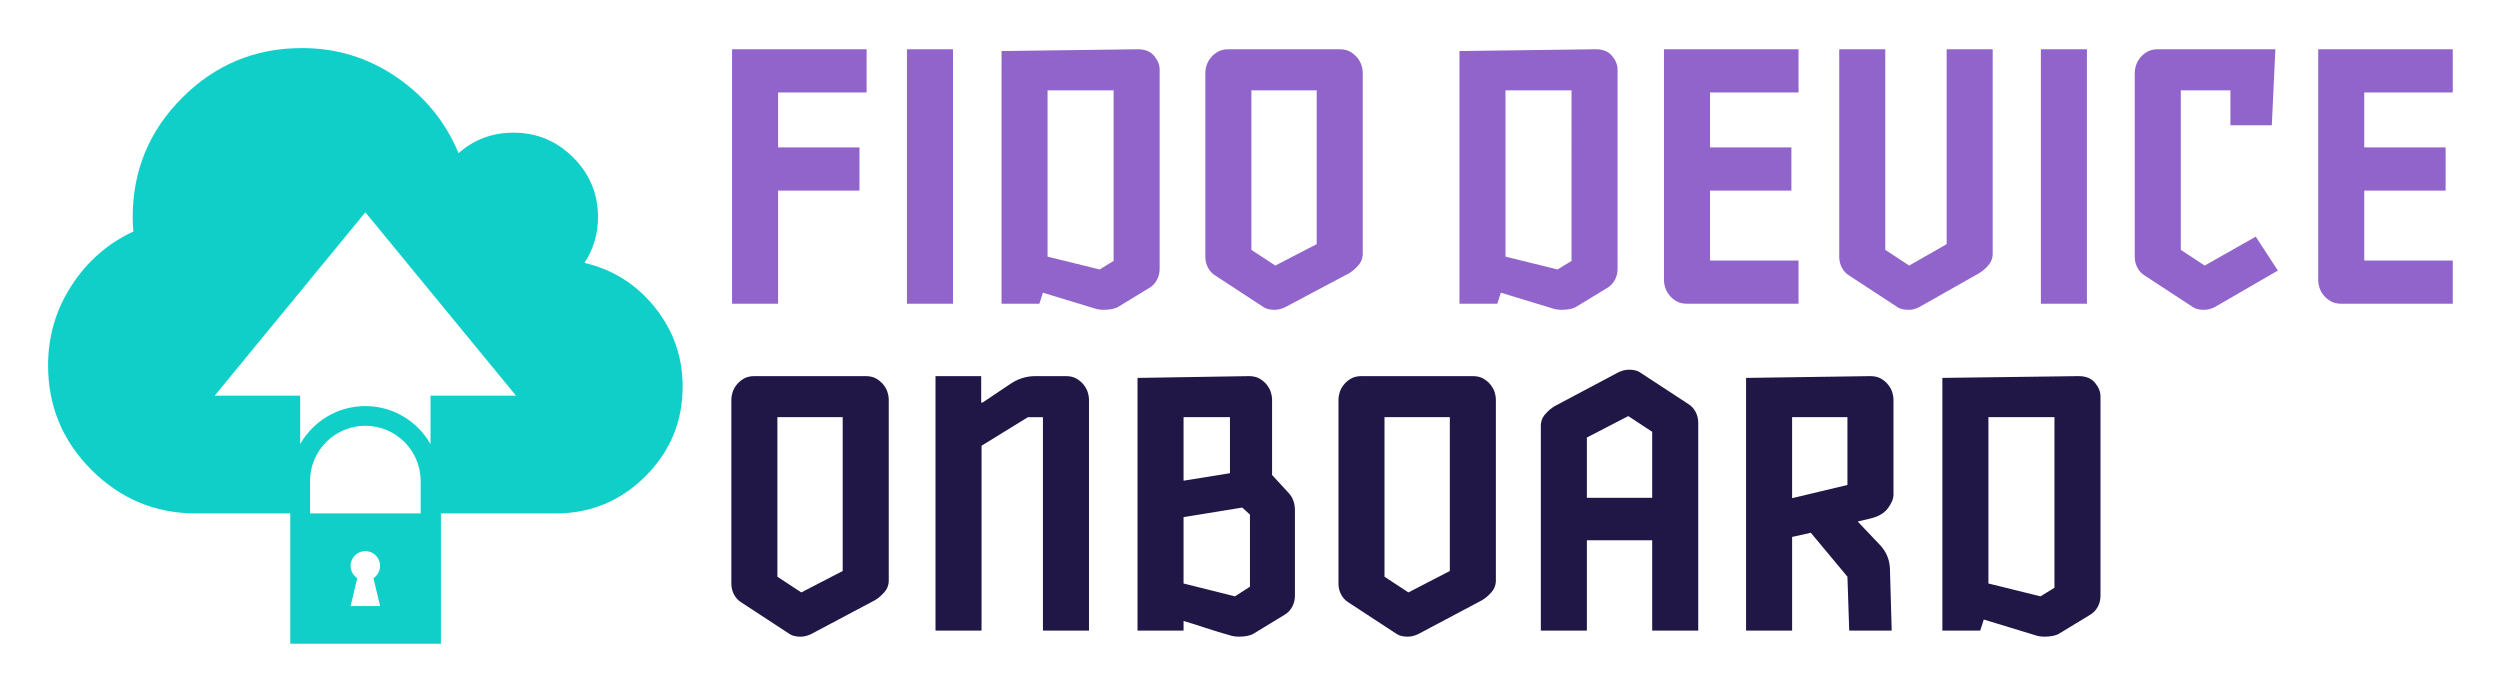 <svg xmlns="http://www.w3.org/2000/svg" role="img" viewBox="-16.52 -16.52 859.04 237.54"><title>FIDODeviceOnboard_Logo_Color.svg</title><g stroke-width="0" data-name="Layer 1"><path fill="#10cfc9" d="M184.312 73.816c3.106-4.77 4.655-9.994 4.655-15.672 0-8.026-2.84-14.877-8.516-20.556-5.677-5.677-12.529-8.517-20.555-8.517-7.268 0-13.552 2.347-18.85 7.042-4.465-10.751-11.565-19.457-21.292-26.12C110.026 3.333 99.18 0 87.217 0 71.168 0 57.463 5.68 46.107 17.036 34.749 28.39 29.072 42.095 29.072 58.146c0 1.136.076 2.762.227 4.883-8.782 4.089-15.861 10.277-21.236 18.57C2.688 89.887 0 99.031 0 109.024c0 14.006 4.979 25.987 14.934 35.942 9.955 9.957 21.937 14.935 35.943 14.935h32.344v44.785h51.762v-44.785h39.455c12.036 0 22.313-4.262 30.832-12.777 8.517-8.517 12.777-18.794 12.777-30.833-.001-10.22-3.183-19.291-9.543-27.202-6.358-7.913-14.425-13.003-24.19-15.274zm-56.282 86.085H90.014v-11.11c0-10.481 8.527-19.008 19.008-19.008s19.008 8.527 19.008 19.008v11.11zm-24.077 31.838l2.291-9.59c-1.378-.906-2.291-2.461-2.291-4.234 0-2.799 2.269-5.069 5.069-5.069s5.069 2.269 5.069 5.069c0 1.772-.913 3.328-2.291 4.234l2.291 9.59h-10.137zm27.461-72.292v16.624c-4.441-7.786-12.805-13.058-22.393-13.058s-17.951 5.271-22.392 13.057v-16.623H57.253l51.77-63.014 51.77 63.014h-29.378z"/><path fill="none" d="M392.568 162.512v23.045l17.853 4.463 5.206-3.347v-25.042l-2.677-2.447-20.382 3.328z"/><path fill="#9164cc" d="M235.026 87.852V.406h46.237v14.84h-30.416v18.887h27.963v14.84h-27.963v38.879h-15.821zM310.944.406v87.447h-15.821V.406h15.821zm16.679 87.447V1.019l46.849-.613c2.453 0 4.312.758 5.581 2.269 1.268 1.514 1.901 3.087 1.901 4.722v68.437c0 1.39-.306 2.658-.92 3.801-.612 1.147-1.453 2.046-2.514 2.699l-10.671 6.5c-1.145.735-2.904 1.104-5.273 1.104-.655 0-1.392-.082-2.208-.246l-18.52-5.642-1.227 3.803h-12.999zm33.727-11.775l4.784-2.943V14.511h-22.69v57.152l17.906 4.415zm90.388-5.885c.082 1.716-.41 3.188-1.47 4.415-1.065 1.227-2.169 2.167-3.313 2.82l-21.952 11.652c-1.227.571-2.412.858-3.557.858-1.554 0-2.781-.287-3.68-.858l-16.679-10.915c-1.063-.655-1.901-1.552-2.514-2.699-.614-1.145-.92-2.41-.92-3.803V8.378c0-.735.142-1.552.429-2.452.285-.899.755-1.758 1.41-2.576.653-.816 1.472-1.512 2.453-2.085.981-.571 2.208-.859 3.68-.859h38.142c1.472 0 2.699.288 3.68.859.981.572 1.798 1.269 2.453 2.085.653.818 1.123 1.677 1.41 2.576.287.9.429 1.717.429 2.452v61.815zm-15.821-2.822V14.511h-22.444v54.822l8.218 5.398 14.226-7.36zm49.057 20.482V1.019l46.849-.613c2.453 0 4.312.758 5.581 2.269 1.268 1.514 1.901 3.087 1.901 4.722v68.437c0 1.39-.306 2.658-.92 3.801-.612 1.147-1.453 2.046-2.514 2.699l-10.671 6.5c-1.145.735-2.904 1.104-5.273 1.104-.655 0-1.392-.082-2.208-.246l-18.52-5.642-1.227 3.803h-12.999zm33.727-11.775l4.784-2.943V14.511h-22.69v57.152l17.906 4.415zm36.545 3.803V.406h46.239v14.84h-30.416v18.887h27.963v14.84h-27.963v24.039h30.416v14.84h-38.267c-1.47 0-2.697-.285-3.678-.858-.981-.571-1.8-1.268-2.453-2.085-.655-.817-1.125-1.675-1.41-2.576-.289-.899-.431-1.718-.431-2.453zM668.202.406v69.787c.082 1.716-.41 3.188-1.47 4.415-1.065 1.227-2.169 2.167-3.311 2.82l-20.605 11.652c-1.227.571-2.33.858-3.311.858-1.8 0-3.108-.287-3.926-.858l-16.679-10.915c-1.065-.655-1.901-1.552-2.514-2.699-.614-1.145-.92-2.41-.92-3.803V.406h15.821v68.927l8.218 5.398 12.877-7.36V.406h15.821zm32.38 0v87.447h-15.823V.406h15.823zm49.303 26.124V14.511h-17.048v54.822l8.216 5.398 17.539-9.936 7.603 11.652-21.83 12.633c-1.227.571-2.414.858-3.557.858-1.554 0-2.781-.287-3.68-.858l-16.679-10.915c-1.065-.655-1.901-1.552-2.516-2.699-.612-1.145-.918-2.41-.918-3.803V8.378c0-.735.14-1.552.429-2.452.285-.899.755-1.758 1.41-2.576.653-.816 1.472-1.512 2.453-2.085.981-.571 2.208-.859 3.68-.859h40.35l-1.227 26.124H749.884zm30.168 53.351V.406h46.239v14.84h-30.416v18.887h27.963v14.84h-27.963v24.039h30.416v14.84h-38.267c-1.47 0-2.697-.285-3.678-.858-.981-.571-1.8-1.268-2.453-2.085-.655-.817-1.125-1.675-1.41-2.576-.289-.899-.431-1.718-.431-2.453z"/><path fill="#201747" d="M288.867 182.508c.082 1.716-.41 3.188-1.47 4.415-1.065 1.227-2.169 2.167-3.313 2.82l-21.952 11.652c-1.227.571-2.412.858-3.557.858-1.554 0-2.781-.287-3.68-.858l-16.679-10.915c-1.063-.655-1.901-1.552-2.514-2.699-.614-1.145-.92-2.41-.92-3.803v-63.286c0-.735.142-1.552.429-2.453.285-.899.755-1.757 1.41-2.574.653-.817 1.472-1.513 2.453-2.087.981-.569 2.208-.858 3.68-.858h38.142c1.472 0 2.699.289 3.68.858.981.573 1.798 1.27 2.453 2.087.653.817 1.123 1.675 1.41 2.574.287.901.429 1.718.429 2.453v61.816zm-15.821-2.823v-52.86h-22.444v54.822l8.218 5.399 14.226-7.361zm47.585-57.889h.491l9.322-6.254c2.697-1.88 5.642-2.822 8.83-2.822h10.425c1.47 0 2.697.289 3.678.858.983.573 1.798 1.27 2.453 2.087.653.817 1.123 1.675 1.412 2.574.285.901.429 1.718.429 2.453v79.476h-15.821v-73.343h-5.152l-15.944 9.811v63.532h-15.821v-87.448h15.698v9.076zm107.806 66.353c0 1.39-.308 2.658-.92 3.801-.614 1.147-1.453 2.046-2.514 2.699l-10.671 6.5c-1.147.735-2.904 1.104-5.273 1.104-.655 0-1.392-.082-2.208-.246-3.19-.899-6.277-1.839-9.261-2.82-2.986-.981-5.456-1.757-7.42-2.33v3.311h-15.821v-86.834l38.265-.614c1.472 0 2.699.289 3.68.858.981.573 1.798 1.27 2.453 2.087.653.817 1.123 1.675 1.41 2.574.287.901.429 1.718.429 2.453v26.001l5.765 6.256c1.39 1.554 2.087 3.516 2.087 5.885v29.315zm-11.898-31.277l-30.047 4.906 3.678-6.745v28.945l17.662 4.415 5.15-3.311v-24.775l-8.584-7.849 12.141 4.415zm-10.425-30.047h-15.944v21.83l15.944-2.574v-19.255zm91.37 55.682c.082 1.716-.41 3.188-1.47 4.415-1.065 1.227-2.169 2.167-3.313 2.82l-21.952 11.652c-1.227.571-2.412.858-3.557.858-1.554 0-2.781-.287-3.68-.858l-16.679-10.915c-1.063-.655-1.901-1.552-2.514-2.699-.614-1.145-.92-2.41-.92-3.803v-63.286c0-.735.142-1.552.429-2.453.285-.899.755-1.757 1.41-2.574.653-.817 1.472-1.513 2.453-2.087.981-.569 2.208-.858 3.68-.858h38.142c1.472 0 2.699.289 3.68.858.981.573 1.798 1.27 2.453 2.087.653.817 1.123 1.675 1.41 2.574.287.901.429 1.718.429 2.453v61.816zm-15.821-2.823v-52.86H459.218v54.822l8.218 5.399 14.226-7.361zm69.537 20.483v-31.031h-22.442v31.031h-15.821v-69.909c-.082-1.718.408-3.19 1.47-4.415 1.063-1.227 2.167-2.167 3.313-2.822l21.952-11.652c1.227-.571 2.41-.858 3.557-.858 1.55 0 2.779.287 3.68.858l16.677 10.917c1.065.655 1.903 1.554 2.516 2.697.612 1.147.92 2.414.92 3.803v71.381h-15.823zm0-68.315l-8.216-5.396-14.226 7.36v20.726h22.442V131.853zm67.7 68.315l-.612-18.521-14.717-17.66 4.784 1.962-12.02 2.699 2.945-4.906v36.427h-15.823v-86.834l42.682-.614c1.472 0 2.697.289 3.68.858.981.573 1.796 1.27 2.451 2.087s1.123 1.675 1.412 2.574c.285.901.429 1.718.429 2.453v32.746c0 1.392-.634 2.945-1.901 4.661-1.27 1.718-3.292 2.904-6.071 3.557l-6.256 1.472.614-1.841 9.076 9.567c2.042 2.208 3.146 4.825 3.311 7.849l.612 21.464h-14.595zm-.612-73.343h-19.01v27.84l19.01-4.538v-23.302zm32.621 73.343v-86.834l46.851-.614c2.453 0 4.312.757 5.581 2.27 1.266 1.513 1.901 3.087 1.901 4.721v68.438c0 1.39-.308 2.658-.92 3.801-.614 1.147-1.453 2.046-2.514 2.699l-10.671 6.5c-1.147.735-2.904 1.104-5.273 1.104-.655 0-1.392-.082-2.208-.246l-18.52-5.642-1.227 3.803H650.908zm33.729-11.775l4.784-2.943v-58.625h-22.69v57.153l17.906 4.415z"/></g></svg>